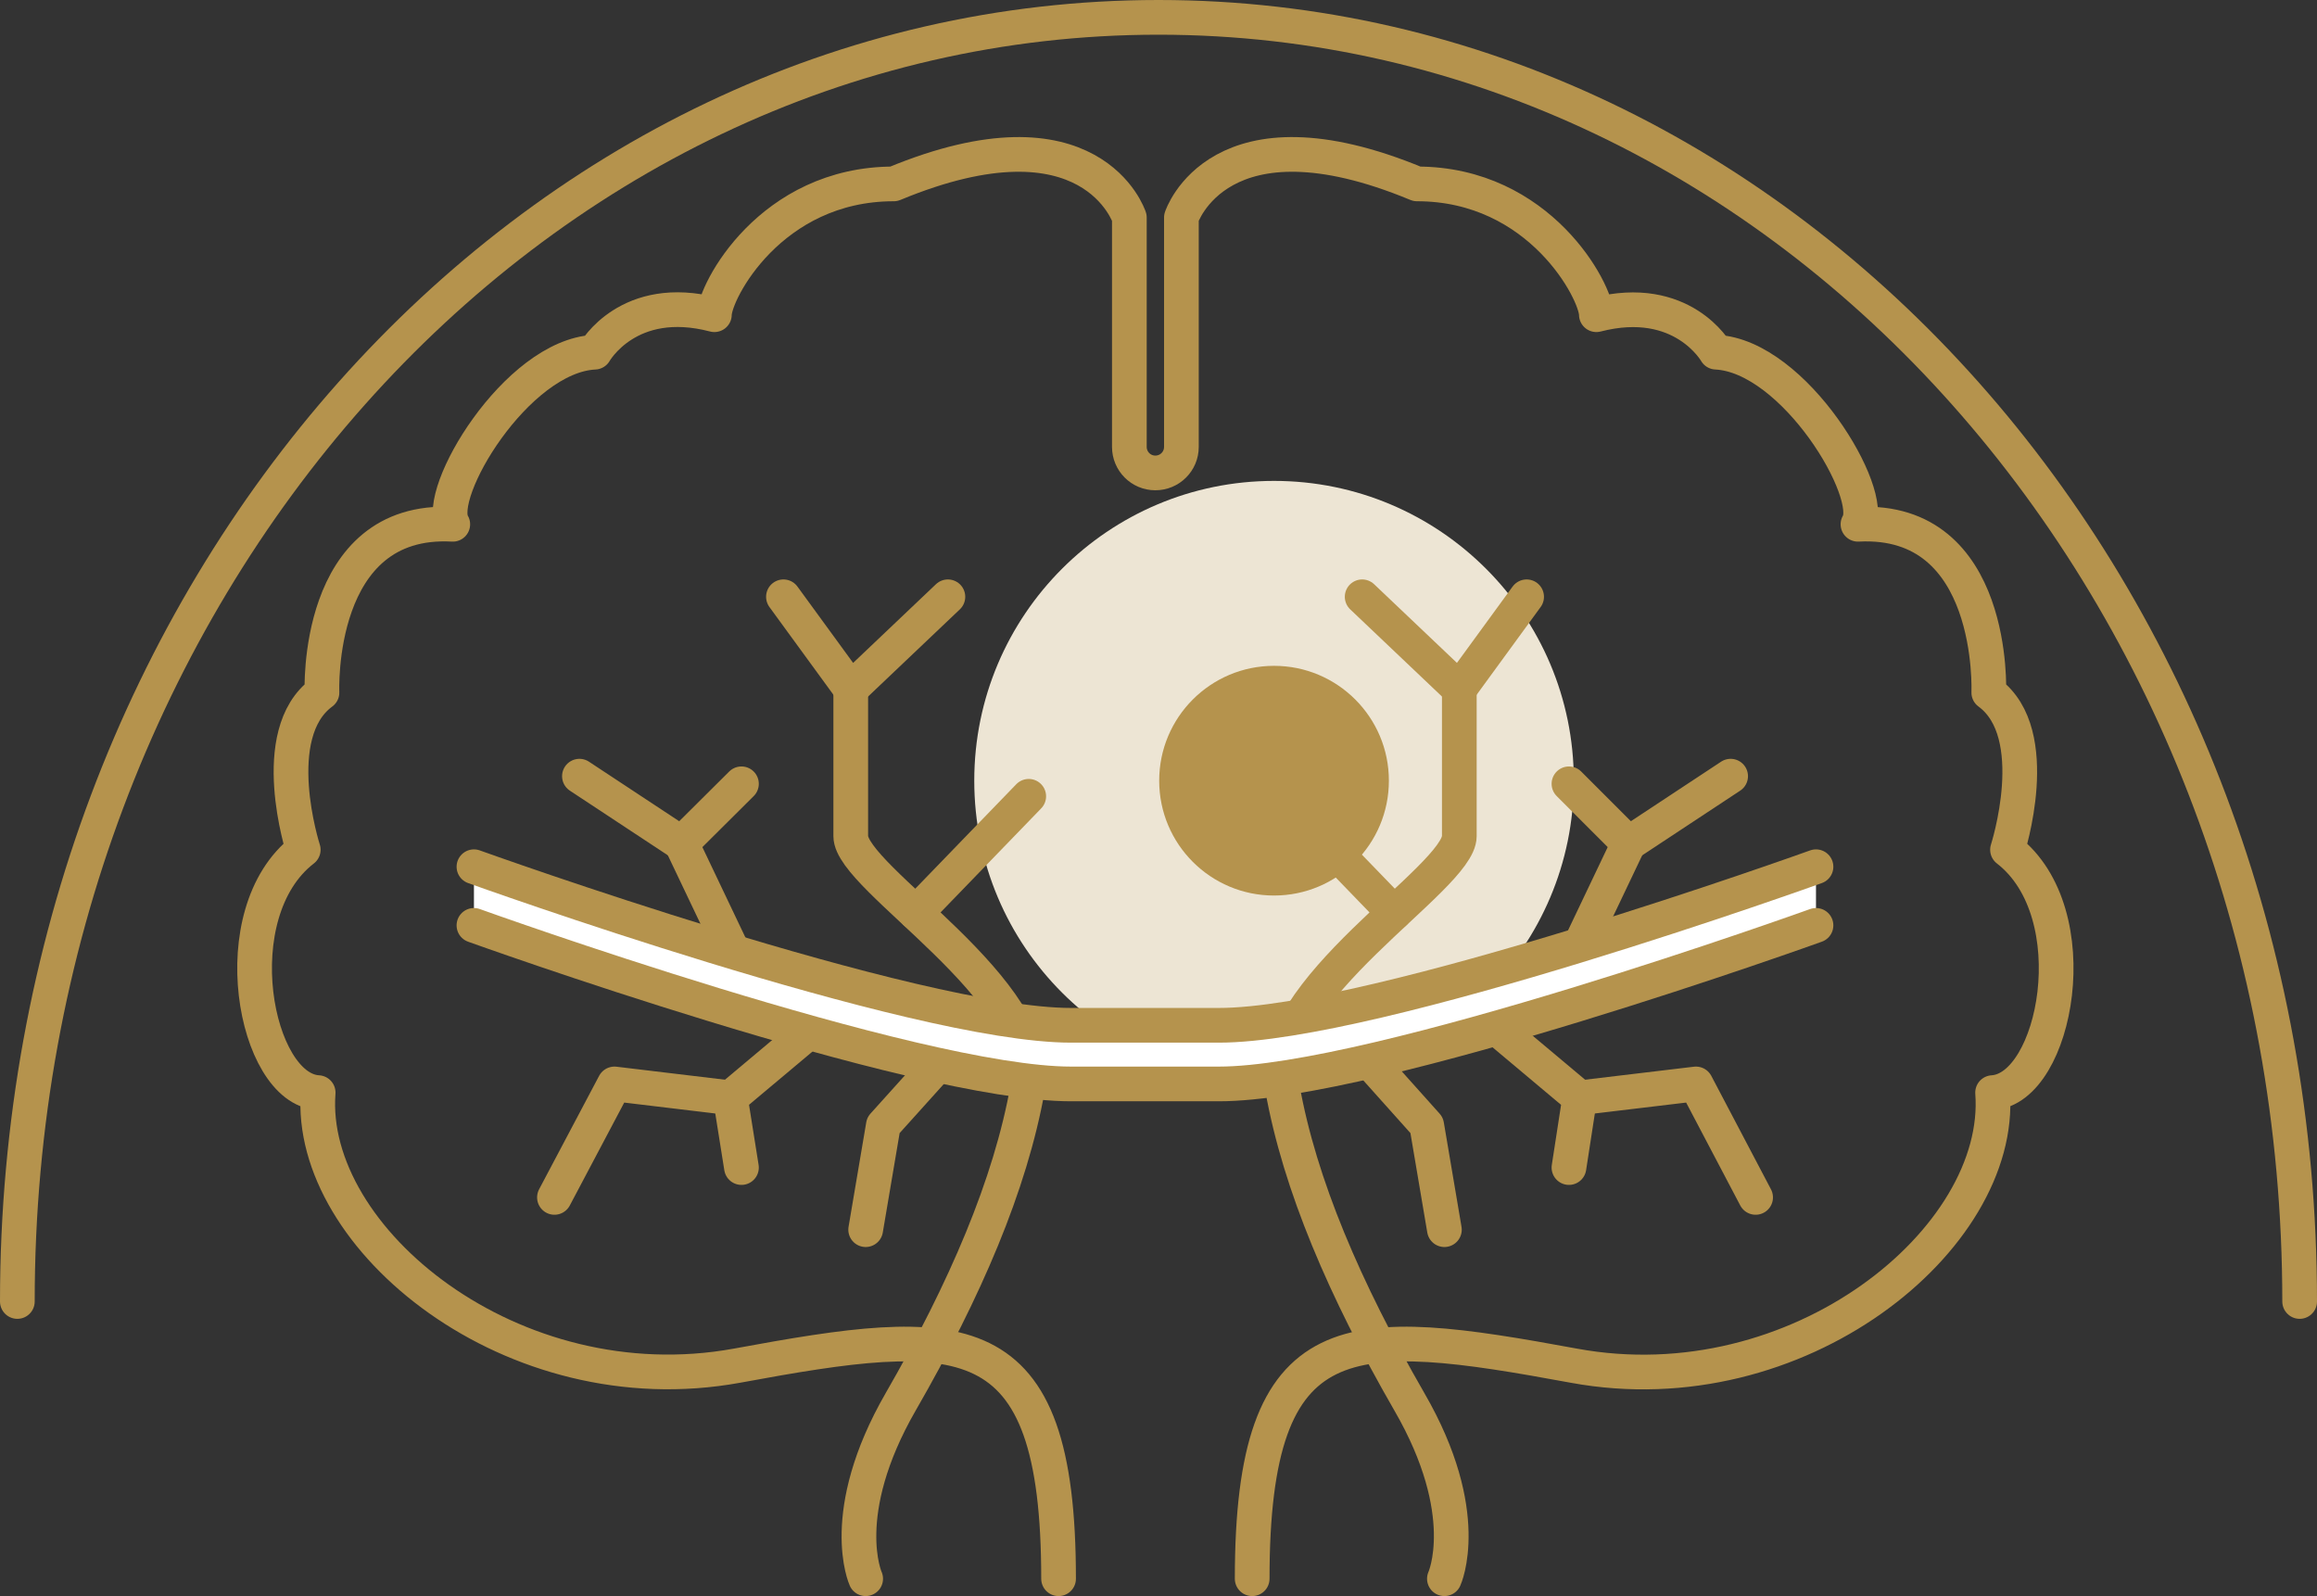 <?xml version="1.0" encoding="UTF-8"?>
<svg id="Layer_2" data-name="Layer 2" xmlns="http://www.w3.org/2000/svg" viewBox="0 0 66.78 46">
  <rect x="0" y="0" width="66.78" height="46" fill="#333333" stroke="none"/>
  <defs>
    <style>
      .cls-1 {
        fill: #fff;
      }

      .cls-2 {
        fill: none;
        stroke: #b5934d;
        stroke-linecap: round;
        stroke-linejoin: round;
      }

      .cls-3 {
        fill: #ede5d4;
      }

      .cls-4 {
        fill: #b5934d;
      }
    </style>
  </defs>
  <g id="_レイアウト" data-name="レイアウト">
    <g>
      <circle class="cls-3" cx="36.72" cy="22.5" r="8.64"/>
      <g>
        <g>
          <path class="cls-2" d="M.5,37.51C.5,17.07,15.23.5,33.39.5s32.89,16.57,32.89,37.01"/>
          <g>
            <path class="cls-2" d="M36.09,45.5c0-7.54,2.8-7.33,9.27-6.14,6.46,1.19,12.39-3.66,12.07-7.87,1.83-.11,2.8-5.17.43-7,0,0,1.08-3.34-.54-4.53,0,0,.22-5.06-3.77-4.85.54-.86-1.83-4.85-4.09-4.96,0,0-.97-1.72-3.45-1.08,0-.65-1.62-3.77-5.17-3.77-5.71-2.37-6.79.97-6.79.97v.75s0,5.86,0,5.86c0,.42-.34.75-.75.75h0c-.42,0-.75-.34-.75-.75v-6.61s-1.08-3.34-6.79-.97c-3.56,0-5.17,3.12-5.17,3.77-2.48-.65-3.45,1.08-3.45,1.08-2.26.11-4.63,4.09-4.09,4.96-3.99-.22-3.77,4.85-3.77,4.85-1.62,1.19-.54,4.53-.54,4.53-2.37,1.83-1.4,6.9.43,7-.32,4.2,5.6,9.05,12.07,7.87,6.46-1.19,9.27-1.4,9.27,6.14"/>
            <g>
              <g>
                <polyline class="cls-2" points="39.26 17.2 42.06 19.86 44 17.2"/>
                <path class="cls-2" d="M42.06,19.86v4.24c0,1.22-5.6,4.45-5.1,7.25s1.8,5.82,3.66,9.05c1.87,3.23,1.01,5.1,1.01,5.1"/>
                <line class="cls-2" x1="40.18" y1="26.31" x2="36.93" y2="22.95"/>
              </g>
              <g>
                <polyline class="cls-2" points="27.32 17.2 24.52 19.86 22.58 17.2"/>
                <path class="cls-2" d="M24.52,19.86v4.24c0,1.22,5.6,4.45,5.1,7.25s-1.8,5.82-3.66,9.05-1.01,5.1-1.01,5.1"/>
                <line class="cls-2" x1="26.4" y1="26.31" x2="29.65" y2="22.95"/>
              </g>
            </g>
            <g>
              <polyline class="cls-2" points="16.7 22.37 19.64 24.31 21.37 22.59"/>
              <line class="cls-2" x1="19.64" y1="24.31" x2="21.05" y2="27.27"/>
              <polyline class="cls-2" points="21.37 33.65 21.05 31.64 23.41 29.66"/>
              <polyline class="cls-2" points="15.98 34.51 17.71 31.24 21.05 31.64"/>
              <polyline class="cls-2" points="27.09 30.62 25.46 32.43 24.95 35.44"/>
            </g>
            <g>
              <polyline class="cls-2" points="49.88 22.37 46.94 24.31 45.22 22.59"/>
              <line class="cls-2" x1="46.94" y1="24.31" x2="45.53" y2="27.27"/>
              <polyline class="cls-2" points="45.22 33.65 45.53 31.64 43.17 29.66"/>
              <polyline class="cls-2" points="50.6 34.51 48.88 31.24 45.53 31.64"/>
              <polyline class="cls-2" points="39.5 30.62 41.12 32.43 41.63 35.44"/>
            </g>
          </g>
        </g>
        <path class="cls-1" d="M52.34,24.98s-12.69,4.57-17.21,4.57h-4.26c-4.52,0-17.21-4.57-17.21-4.57v1.69s12.69,4.57,17.21,4.57h4.26c4.52,0,17.21-4.57,17.21-4.57v-1.69Z"/>
        <g>
          <path class="cls-2" d="M13.66,24.98s12.69,4.57,17.21,4.57h4.26c4.52,0,17.21-4.57,17.21-4.57"/>
          <path class="cls-2" d="M52.34,26.67s-12.69,4.57-17.21,4.57h-4.26c-4.52,0-17.21-4.57-17.21-4.57"/>
        </g>
      </g>
      <circle class="cls-4" cx="36.72" cy="22.5" r="3.31"/>
    </g>
  </g>
</svg>